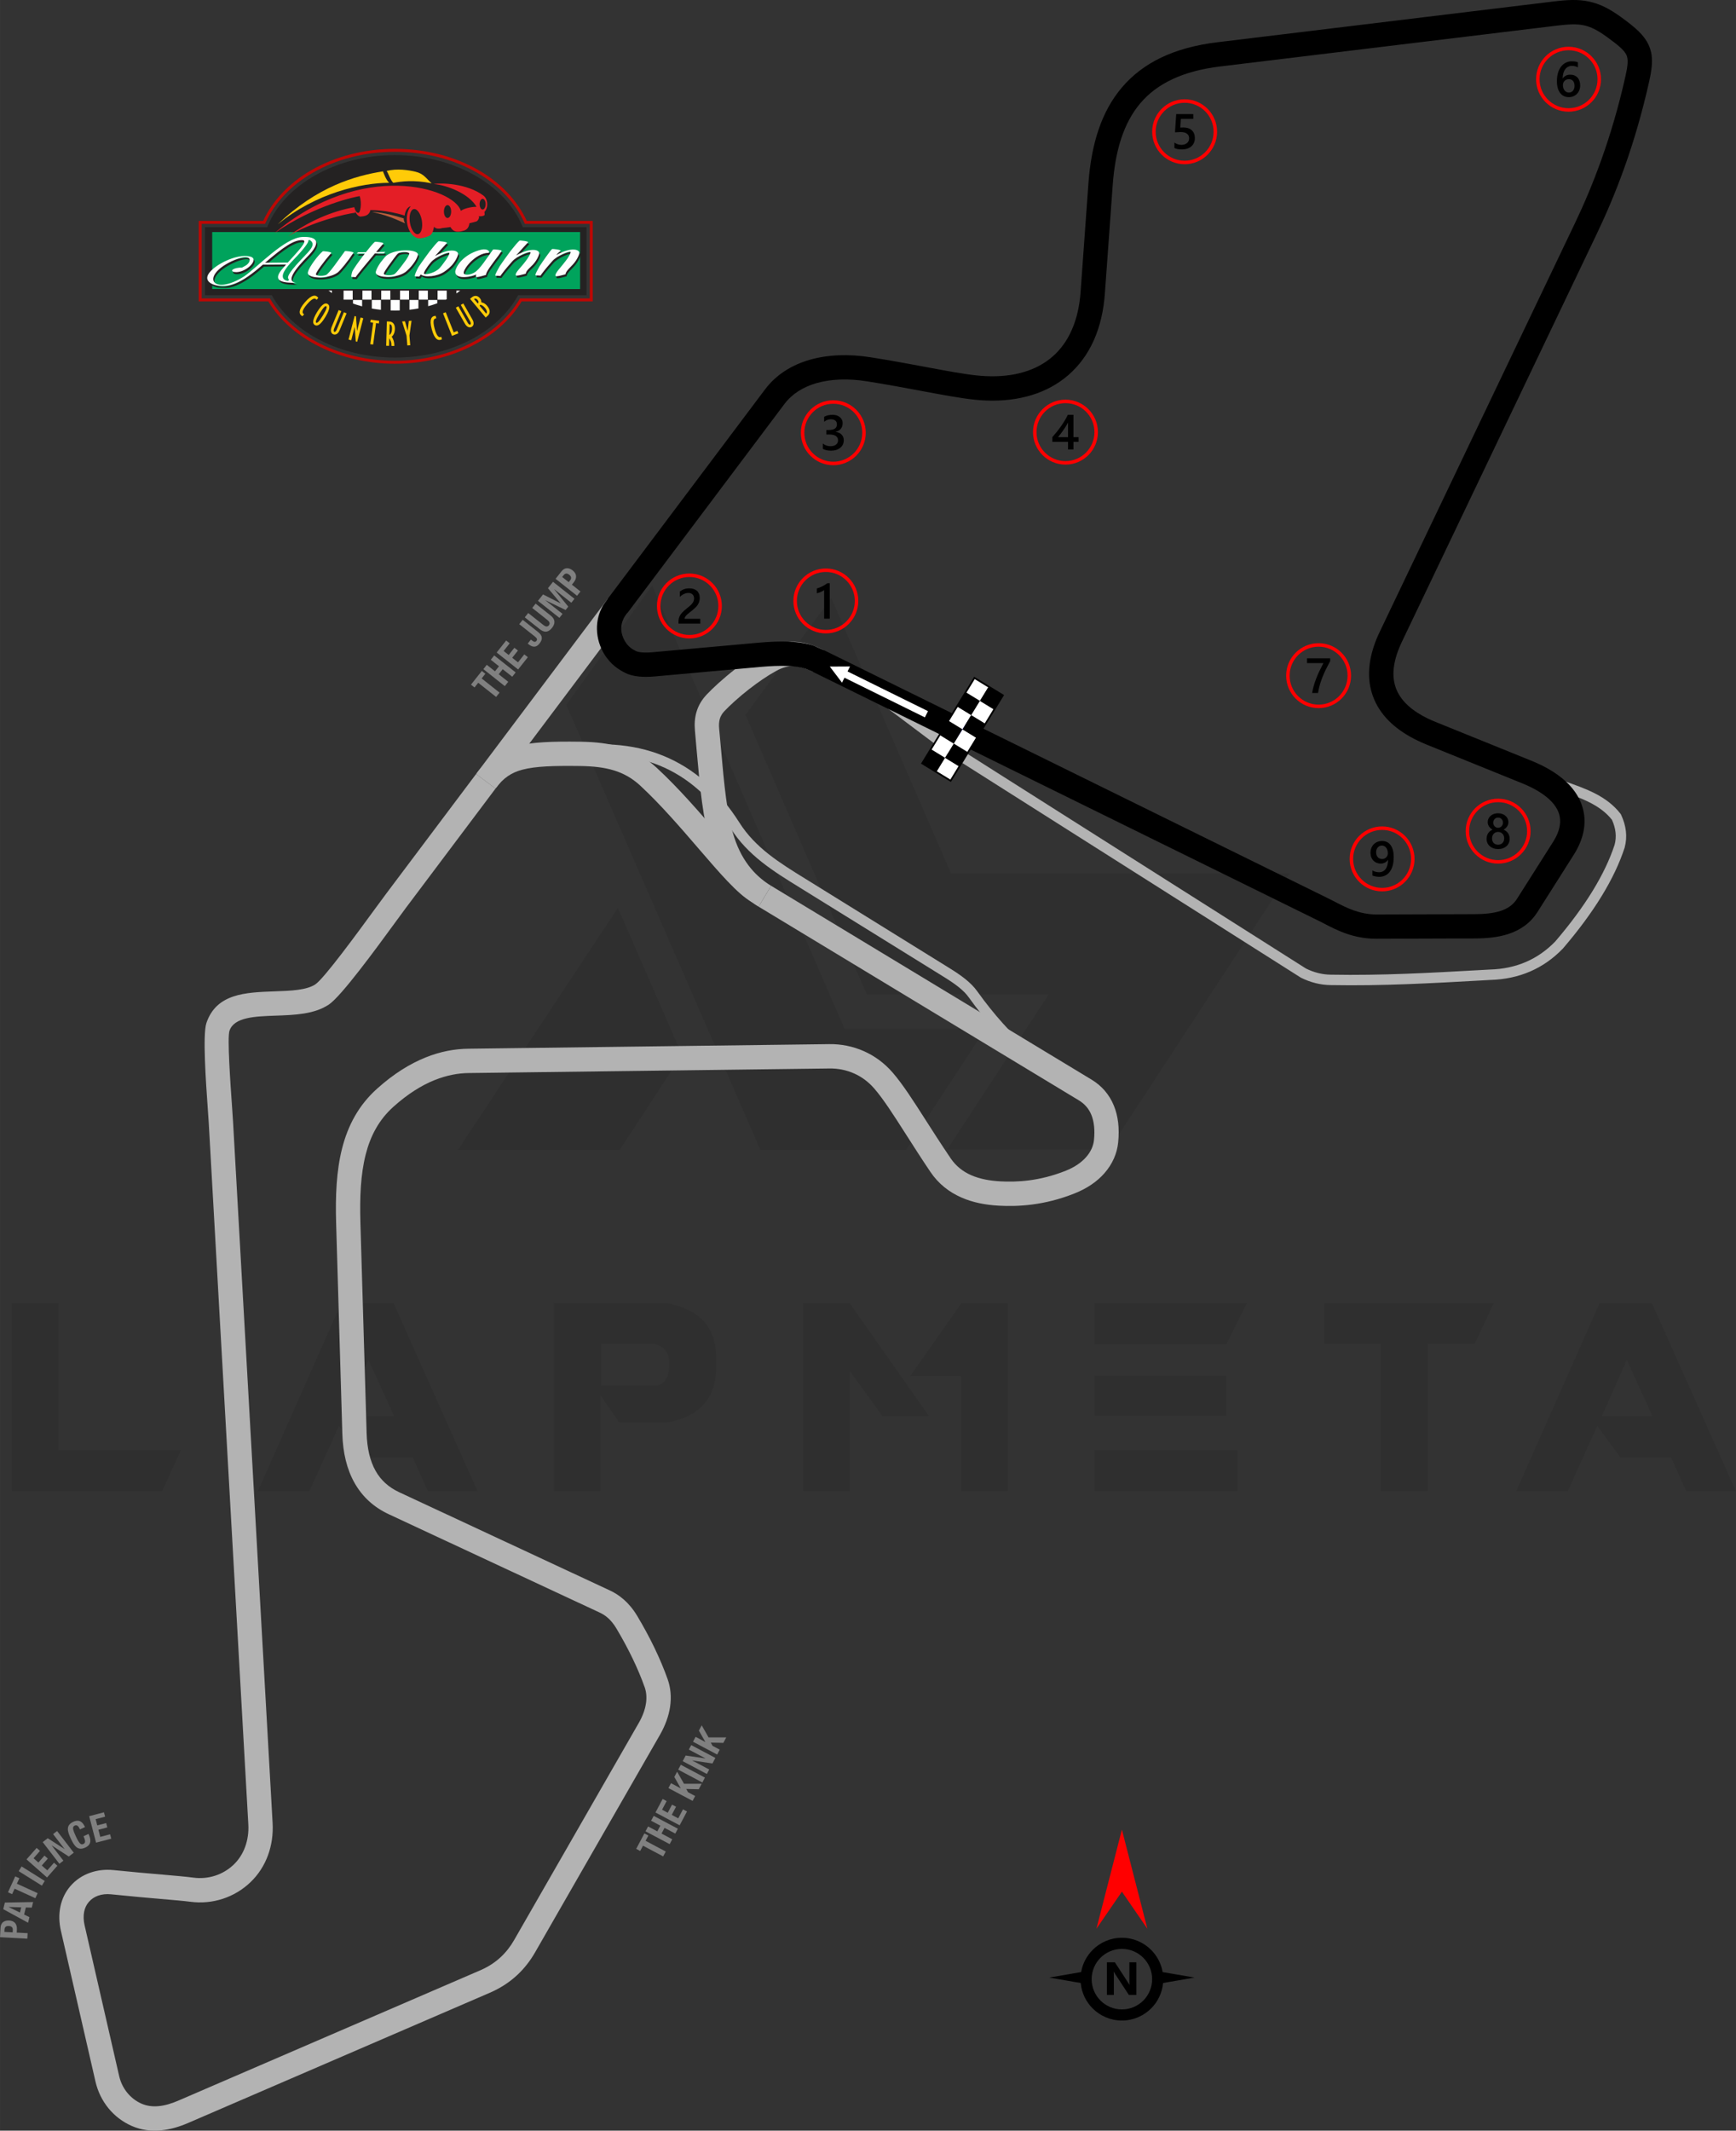 <?xml version="1.0" encoding="UTF-8"?>
<!DOCTYPE svg PUBLIC "-//W3C//DTD SVG 1.1//EN" "http://www.w3.org/Graphics/SVG/1.1/DTD/svg11.dtd">
<!-- Creator: CorelDRAW 2020 (64-Bit) -->
<svg xmlns="http://www.w3.org/2000/svg" xml:space="preserve" width="175.848mm" height="215.698mm" version="1.1" style="shape-rendering:geometricPrecision; text-rendering:geometricPrecision; image-rendering:optimizeQuality; fill-rule:evenodd; clip-rule:evenodd"
viewBox="0 0 2641.71 3240.38"
 xmlns:xlink="http://www.w3.org/1999/xlink"
 xmlns:xodm="http://www.corel.com/coreldraw/odm/2003">
 <rect x="0" y="0" width="2641.71" height="3240.38" fill="#333333" stroke="none"/>
 <defs>
  <style type="text/css">
   <![CDATA[
    .str1 {stroke:red;stroke-width:5.3;stroke-miterlimit:22.926}
    .str2 {stroke:black;stroke-width:2.65;stroke-miterlimit:22.926}
    .str0 {stroke:blue;stroke-width:1.14;stroke-miterlimit:22.926}
    .fil3 {fill:none}
    .fil11 {fill:#FEFEFE}
    .fil16 {fill:#BE5E3C}
    .fil10 {fill:#242222}
    .fil4 {fill:black}
    .fil13 {fill:#00A35C}
    .fil9 {fill:#BD0704}
    .fil15 {fill:#E41E26}
    .fil14 {fill:#FFCB08}
    .fil12 {fill:#FFCB08}
    .fil5 {fill:white}
    .fil2 {fill:black;fill-rule:nonzero}
    .fil6 {fill:gray;fill-rule:nonzero}
    .fil1 {fill:#B3B3B3;fill-rule:nonzero}
    .fil7 {fill:red;fill-rule:nonzero}
    .fil8 {fill:white;fill-rule:nonzero}
    .fil0 {fill:black;fill-opacity:0.071}
   ]]>
  </style>
 </defs>
 <g id="Layer_x0020_1">
  <g id="_2097072583184">
   <g>
    <g id="Layer-1">
     <path class="fil0" d="M17.87 2267.54l0 -285.86 70.99 0 0 223.86 186.47 0 -28.4 62 -229.07 0zm1247.08 -1358.3l182.21 418.85 515.4 0 -274.97 420.27 -246.1 0 0 -0.47 154.29 -235.69 -276.87 0 -184.58 -425 130.62 -177.95zm-227.17 694.77l-94.66 144.82 -246.1 0 0 -0.47 243.26 -367.74 97.49 223.38zm-310.94 664.01l-75.72 0 -23.19 -51.59 -77.14 0 -35.02 -47.8 -44.96 99.39 -78.56 0 126.84 -285.86 79.98 0 127.78 285.86zm-127.31 -114.53l-38.81 -85.19 -37.86 85.19 76.67 0zm314.73 -46.38l86.14 0c12.31,-3.79 18.46,-15.15 17.98,-34.08 0,-15.62 -7.57,-25.56 -23.66,-29.34l-80.46 0 0 63.42zm28.4 56.79l-28.87 -41.65 0 145.3 -70.99 0 0 -285.86 170.85 0c50.17,8.99 75.72,35.97 76.2,81.88l0 17.04c-0.47,46.38 -25.56,74.3 -75.25,82.82l-71.94 -0 0 0.47zm470.91 -10.41l-70.99 0 -49.22 -68.15 -0 182.21 -71.46 0 0 -285.86 70.99 0 120.69 171.8zm49.22 -171.33l70.99 0 0 285.39 -71.46 0 0 -175.11 -77.14 0 77.62 -110.27zm420.27 223.39l0 62 -217.23 0 0 -62 217.23 0zm-17.04 -113.59l0 61.05 -200.2 0 0 -61.05 200.2 0zm31.24 -109.8l-31.24 62.47 -200.2 0 0 -62.47 231.43 0zm203.51 61.53l-85.66 0 0 -61.53 257.94 0 -28.87 61.53 -71.46 0 0 223.86 -71.47 0 0 -223.86 -0.47 0zm540.96 224.33l-75.73 0 -23.19 -51.59 -77.14 0 -35.02 -47.8 -44.96 99.39 -78.56 0 126.84 -285.86 79.98 0 127.78 285.86zm-127.31 -114.53l-38.81 -85.19 -37.86 85.19 76.67 0z"/>
     <polygon class="fil0" points="861.72,1072.04 1157.05,1748.83 1379.01,1748.83 1499.7,1564.72 1285.3,1564.72 992.35,890.3 "/>
    </g>
   </g>
  </g>
  <path class="fil1" d="M846.74 1138.69c62.03,-11.79 116.03,-8.17 162.38,10.63 46.51,18.86 85.07,52.87 116.06,101.77 24.38,38.47 61.46,61.36 100.2,85.26l219.21 135.84c9.23,5.72 17.37,11.16 24.35,16.77 7.27,5.84 13.36,11.9 18.19,18.67 12.88,18.01 25.96,34.23 39.04,48.81 14.23,15.87 28.53,29.88 42.59,42.22l-10.43 11.93c-14.48,-12.7 -29.23,-27.16 -43.96,-43.58 -13.52,-15.08 -26.99,-31.76 -40.16,-50.18 -3.91,-5.47 -9.02,-10.52 -15.21,-15.5 -6.49,-5.21 -14.1,-10.3 -22.74,-15.65l-219.21 -135.84c-40.37,-24.92 -79.02,-48.77 -105.29,-90.23 -29.19,-46.05 -65.27,-77.98 -108.61,-95.56 -43.49,-17.64 -94.54,-20.97 -153.5,-9.76l-2.92 -15.59z"/>
  <path class="fil1" d="M1315.8 1031.25l137.23 103.1 534.35 338.64c5.77,2.84 12.08,5.27 18.8,6.91 6.12,1.5 12.62,2.39 19.4,2.41l0.12 0c76.66,1.42 151.86,-2.8 227,-7.01l14.74 -0.81c19.87,-0.56 38.1,-4.42 54.68,-11.57 16.44,-7.09 31.28,-17.45 44.51,-31.06 22.88,-26.74 41.87,-52.43 56.97,-77.06 14.97,-24.42 26.11,-47.79 33.41,-70.1 1.64,-6.17 2.11,-12.44 1.4,-18.8 -0.7,-6.27 -2.53,-12.67 -5.49,-19.19 -18.24,-22.99 -47,-33.05 -78.52,-44.06 -14.29,-4.99 -29.13,-10.18 -44.05,-16.87l6.46 -14.47c14.3,6.42 28.82,11.49 42.8,16.37 34.15,11.93 65.29,22.81 86.33,49.88l0.47 0.61 0.43 0.91c3.97,8.46 6.42,16.82 7.34,25.07 0.94,8.41 0.31,16.67 -1.88,24.8l-0.12 0.4c-7.68,23.55 -19.36,48.12 -35.05,73.7 -15.58,25.41 -35.12,51.84 -58.62,79.29l-0.34 0.37c-14.76,15.25 -31.36,26.85 -49.79,34.79 -18.3,7.89 -38.4,12.16 -60.3,12.81l-14.53 0.82c-75.27,4.22 -150.61,8.44 -228.11,7.01 -8.12,-0.03 -15.82,-1.08 -23,-2.84 -8.23,-2.01 -15.77,-4.92 -22.52,-8.28l-0.37 -0.18 -535.05 -339.08 -138.22 -103.85 9.5 -12.67z"/>
  <path class="fil1" d="M1143.2 1371.34c-20.79,-11.85 -47.68,-43.08 -79.35,-79.86 -27.39,-31.81 -58.49,-67.94 -89.54,-96.67 -12.28,-11.36 -25.33,-18.62 -39.87,-23.1 -15.28,-4.71 -32.45,-6.5 -52.15,-6.76 -40,-0.53 -67.38,0.37 -87.22,5.56 -17.27,4.52 -29.04,12.84 -40.02,27.44l-29.56 -22.17c16.36,-21.76 34.09,-34.2 60.3,-41.06 23.64,-6.19 53.72,-7.3 96.93,-6.72 23.12,0.31 43.64,2.51 62.58,8.35 19.68,6.07 37.39,15.92 54.07,31.36 33.74,31.22 65.03,67.57 92.59,99.57 29.52,34.28 54.58,63.39 69.5,71.89l-18.26 32.17z"/>
  <path class="fil1" d="M1237.23 1021.89c-10.91,-5.37 -20.34,-8.58 -29.18,-8.92 -8.39,-0.32 -17.13,1.98 -27.28,7.57 -13.52,7.44 -27.32,17.04 -39.85,26.79l-0.04 -0.05c-16.62,12.94 -30.56,25.8 -38.6,34.3 -3.46,3.66 -5.67,7.45 -6.88,11.5 -1.33,4.46 -1.58,9.56 -1.04,15.39 2.37,25.48 2.52,27.19 2.73,29.6 4.85,54.73 8.96,101.08 20.32,135.77 6.39,19.49 15.16,34.69 25,46.6 9.71,11.76 20.51,20.35 31.05,26.73l-19.13 31.73c-13.74,-8.3 -27.81,-19.5 -40.47,-34.84 -12.55,-15.18 -23.68,-34.39 -31.66,-58.78 -12.74,-38.91 -17.01,-87.11 -22.06,-144.03 -1.49,-16.77 -2.1,-24.16 -2.59,-29.46 -0.97,-10.42 -0.36,-20.03 2.35,-29.16 2.83,-9.54 7.84,-18.25 15.57,-26.42 9.2,-9.72 24.72,-24.11 42.69,-38.1l0 -0.07c13.75,-10.7 29.19,-21.39 44.77,-29.97 16.3,-8.97 31.2,-12.64 46.4,-12.06 14.76,0.56 28.88,5.12 44.25,12.69l-16.37 33.19z"/>
  <polygon class="fil1" points="724.47,1177.14 924.97,910.41 954.53,932.58 754.03,1199.31 "/>
  <path class="fil2" d="M1239.95 982.72l13.65 5.98 770.61 379.09 -0.01 0.03c4.05,1.99 6.08,3.05 8.26,4.18 15.63,8.11 36.31,18.84 62.56,18.75l149.06 -0.5c13.91,-0.05 27.75,-1.08 39.6,-4.96 10.07,-3.3 18.78,-8.9 24.74,-18.29l55.15 -86.95c2.76,-4.35 4.99,-8.61 6.66,-12.76 4.66,-11.52 5.15,-22.42 1.3,-32.23 -4.19,-10.68 -13.57,-20.92 -28.31,-30.28 -7.55,-4.79 -16.41,-9.28 -26.6,-13.4l-146.06 -59.13c-3.91,-1.58 -8.22,-3.5 -12.93,-5.75 -31.89,-15.24 -54.59,-35.76 -66.03,-61.74 -11.62,-26.39 -11.35,-57.28 2.99,-92.7 1.31,-3.23 3.02,-7.07 5.15,-11.52l297.12 -621.55c13.1,-27.4 26.97,-59.63 40.3,-97.01 13.33,-37.37 25.92,-79.39 36.34,-126.06 3.61,-16.17 4.58,-25.68 1.49,-32.32 -3.44,-7.42 -12.99,-15.31 -30.1,-27.7 -13.67,-9.89 -24.14,-15.2 -34.75,-17.41 -10.92,-2.28 -23.45,-1.64 -40.64,0.45l-512.72 62.14c-56.93,6.9 -96,25.96 -121.39,55.8 -25.65,30.16 -38.37,72.33 -42.17,124.84l-11.92 164.95c-0.16,2.27 -0.41,4.99 -0.73,8.1 -5.64,54.49 -27.49,94.75 -61.01,120.72 -33.25,25.75 -77.34,36.8 -127.87,33.14 -2.4,-0.17 -5.27,-0.43 -8.62,-0.78 -21.87,-2.27 -48.12,-7.18 -79.53,-13.06 -25.1,-4.7 -53.52,-10.02 -84.44,-14.91 -28.13,-4.45 -54.65,-3.61 -77.12,2.94 -20.02,5.84 -36.77,16.28 -48.3,31.62l-238.98 317.93 -2.1 2.95c-1.11,1.54 -2.43,3.37 -2.6,3.67 -3.45,5.91 -4.74,11.81 -4.65,17.26 0.12,7.04 2.48,13.65 5.54,18.81 2.57,4.34 5.39,7.39 8.16,9.65 3.01,2.45 6.17,4.19 8.97,5.59l0.03 -0.06c1.59,0.79 4.17,1.46 8.09,1.85 4.55,0.45 10.26,0.45 17.33,-0.18l159.99 -14.41c17.7,-1.59 33.35,-2.22 46.98,-1.64 14.81,0.63 27.51,2.63 38.15,6.28l1.38 0.58zm-2.47 39.29l-11.16 -4.88c-7.33,-2.48 -16.45,-3.85 -27.35,-4.32 -12.19,-0.52 -26.31,0.06 -42.34,1.5l-159.99 14.41c-9.58,0.86 -17.56,0.83 -24.14,0.18 -8.95,-0.88 -15.84,-2.9 -20.99,-5.47l0 -0.07c-4.77,-2.39 -10.22,-5.4 -15.81,-9.96 -5.85,-4.76 -11.66,-10.99 -16.71,-19.5 -5.85,-9.86 -10.36,-22.8 -10.61,-37.07 -0.21,-11.8 2.45,-24.33 9.58,-36.53 0.43,-0.74 2.71,-3.89 4.63,-6.56l1.74 -2.39 0.65 -0.94 239.13 -318.13c16.6,-22.09 39.99,-36.91 67.57,-44.95 27.75,-8.09 59.78,-9.24 93.2,-3.96 32.5,5.14 60.63,10.41 85.46,15.05 30.63,5.73 56.22,10.52 76.49,12.62 2.05,0.21 4.54,0.43 7.46,0.64 41.44,3 76.86,-5.48 102.66,-25.47 25.53,-19.78 42.28,-51.48 46.81,-95.21 0.19,-1.83 0.39,-4.14 0.59,-6.94l11.92 -164.95c4.35,-60.13 19.7,-109.34 51.01,-146.14 31.58,-37.12 78.37,-60.61 145.15,-68.7l512.72 -62.14c20.85,-2.53 36.68,-3.18 52.53,0.13 16.16,3.38 30.89,10.57 48.96,23.64 22.22,16.08 35.1,27.38 41.98,42.19 7.24,15.58 6.43,31.35 0.97,55.8 -10.9,48.8 -23.87,92.18 -37.49,130.41 -13.62,38.21 -28.1,71.78 -41.89,100.63l-297.12 621.55c-1.28,2.67 -2.65,5.84 -4.13,9.49 -10.33,25.51 -10.97,46.73 -3.43,63.87 7.72,17.54 24.28,31.97 48.06,43.34 2.93,1.4 6.57,2.98 10.9,4.73l146.06 59.13c12.32,4.99 23.16,10.49 32.54,16.44 21.61,13.71 35.86,30.01 42.95,48.1 7.43,18.96 6.87,39.1 -1.44,59.62 -2.53,6.25 -5.77,12.49 -9.71,18.7l-55.15 86.95c-11.14,17.56 -26.78,27.82 -44.59,33.65 -16.03,5.25 -33.65,6.64 -51.05,6.7l-149.06 0.5c-35.33,0.11 -60.49,-12.94 -79.52,-22.81 -3.4,-1.76 -6.66,-3.46 -7.6,-3.92l-0.07 0 -770.36 -378.96z"/>
  <path class="fil1" d="M1173.48 1347.17l487.41 294.63c15.53,9.39 27.16,22.6 34.17,39.81 6.33,15.52 8.68,34.12 6.47,55.87 -1.68,16.59 -8.59,32.79 -20.94,46.82 -10.8,12.27 -25.86,22.92 -45.31,30.65 -23.46,9.32 -45.11,14.37 -64.47,16.89 -19.43,2.53 -36.41,2.55 -50.6,1.8 -20.03,-1.06 -39.53,-4.7 -57.16,-12.43 -18.54,-8.13 -34.78,-20.57 -47.18,-38.91 -12.97,-19.18 -26,-39.54 -37.74,-57.91 -18.67,-29.19 -33.86,-52.94 -47.83,-69.04 -9.06,-10.43 -19.46,-17.82 -30.3,-22.68 -12.34,-5.54 -25.28,-7.86 -37.47,-7.71l-549.51 6.96c-15.47,0.19 -32.91,3.14 -51.92,10.83l-0.07 0c-19.37,7.84 -40.35,20.67 -62.53,40.61 -21.85,19.63 -34.77,43.99 -42.02,72.47 -7.66,30.13 -9.17,64.9 -8.03,103.55l9.44 319.97c0.69,23.45 5.24,42.67 13.72,57.69 8,14.17 19.89,24.93 35.75,32.32l320.96 149.55c6.24,2.91 13.34,7.11 20.72,13.54 7.04,6.14 14.15,14.24 20.62,25.07 10.11,16.93 18.89,33.23 26.39,48.83 7.97,16.56 14.59,32.4 19.92,47.41 4.6,12.93 5.94,27.17 3.69,42.17 -2.05,13.69 -7.16,28.1 -15.57,42.75l-189.79 330.4c-7.26,12.64 -16.27,24.47 -27.55,34.89 -11.36,10.49 -24.95,19.56 -41.26,26.6l-459.57 198.24c-12.97,5.59 -26.72,9.73 -40.86,11.08 -14.86,1.43 -29.84,-0.29 -44.38,-6.62 -14.15,-6.16 -26.24,-15.49 -35.64,-26.99 -9.49,-11.61 -16.29,-25.48 -19.75,-40.56l-52.66 -229.54c-2.75,-11.97 -3.19,-24.41 -0.77,-36.29 2.33,-11.44 7.3,-22.26 15.36,-31.59 8.09,-9.37 18.21,-15.99 29.38,-20.02 11.4,-4.12 23.79,-5.45 36.07,-4.2 27.22,2.79 53.41,5.05 74.57,6.87 19.89,1.71 35.06,3.02 47.18,4.63 11.24,1.49 22.54,0.4 33.08,-3.03 10.44,-3.4 20.1,-9.1 28.18,-16.88 7.84,-7.54 13.58,-16.67 17.27,-26.68 3.98,-10.78 5.6,-22.54 4.93,-34.43l-60.25 -1067.3c-0.18,-3.27 -0.74,-11.17 -1.42,-20.75 -2.88,-40.68 -8.02,-113.37 -2.07,-130.81 15.31,-44.89 59.51,-46.45 103.97,-48.02 24.12,-0.85 48.34,-1.71 61.73,-10.64 13.37,-8.91 63.24,-77.12 91.72,-116.06 6.02,-8.23 10.99,-15.03 16.11,-21.84l136.83 -182.03 29.56 22.17 -136.83 182.03c-2.28,3.03 -8.41,11.42 -15.82,21.55 -29.86,40.83 -82.14,112.34 -100.99,124.9 -22.19,14.79 -51.66,15.83 -81.01,16.87 -31.66,1.12 -63.13,2.23 -70.2,22.95 -3.54,10.38 1.27,78.31 3.96,116.32 0.59,8.34 1.07,15.17 1.42,21.33l60.25 1067.3c0.95,16.91 -1.39,33.72 -7.11,49.21 -5.58,15.11 -14.35,29 -26.4,40.59 -12.21,11.74 -26.74,20.33 -42.39,25.43 -15.66,5.1 -32.51,6.71 -49.31,4.48 -9.06,-1.2 -24.8,-2.56 -45.44,-4.34 -19.25,-1.66 -43.05,-3.71 -75.29,-7.02 -6.95,-0.71 -13.78,-0.03 -19.84,2.16 -5.28,1.91 -10.06,5.03 -13.87,9.44 -3.69,4.27 -5.99,9.35 -7.1,14.78 -1.32,6.46 -1,13.56 0.62,20.64l52.66 229.54c2.16,9.4 6.41,18.07 12.36,25.34 5.81,7.11 13.18,12.83 21.72,16.55 8.32,3.62 17.17,4.58 26.12,3.72 9.69,-0.93 19.78,-4.05 29.7,-8.33l459.57 -198.24c12.31,-5.31 22.45,-12.05 30.83,-19.79 8.46,-7.81 15.2,-16.64 20.6,-26.05l189.79 -330.4c5.95,-10.36 9.53,-20.37 10.94,-29.71 1.34,-8.96 0.63,-17.23 -1.95,-24.49 -4.93,-13.88 -11.02,-28.46 -18.33,-43.64 -7.14,-14.84 -15.39,-30.19 -24.8,-45.94 -4.28,-7.17 -8.82,-12.39 -13.23,-16.23 -4.07,-3.55 -8.25,-5.99 -12.02,-7.75l-320.96 -149.55c-22.9,-10.67 -40.29,-26.59 -52.27,-47.83 -11.5,-20.38 -17.63,-45.29 -18.5,-74.79l-9.44 -319.97c-1.24,-41.95 0.48,-79.99 9.05,-113.7 8.99,-35.35 25.33,-65.84 53.18,-90.87 25.58,-22.99 50.29,-38 73.48,-47.39l-0.01 -0.03c23.57,-9.53 45.6,-13.19 65.39,-13.44l549.51 -6.96c17.24,-0.22 35.53,3.07 52.98,10.9 15.53,6.96 30.37,17.48 43.2,32.25 15.54,17.9 31.46,42.79 51.02,73.38 10.49,16.41 22.12,34.59 37.3,57.04 8.18,12.1 18.94,20.32 31.24,25.72 13.21,5.79 28.38,8.55 44.27,9.39 12.48,0.66 27.31,0.66 43.94,-1.51 16.7,-2.18 35.38,-6.53 55.63,-14.58 13.59,-5.4 23.91,-12.61 31.11,-20.79 7.11,-8.08 11.05,-17.04 11.95,-25.95 1.57,-15.51 0.11,-28.24 -4.01,-38.34 -3.86,-9.46 -10.31,-16.76 -18.96,-21.99l-487.41 -294.63 19.13 -31.73z"/>
  <line class="fil3 str0" x1="1457.35" y1="1123.15" x2="1476.23" y2= "1086.88" />
  <g id="_2097072608048">
   <path class="fil3 str1" d="M2006.54 980.82c25.81,0 46.73,20.92 46.73,46.73 0,25.81 -20.92,46.73 -46.73,46.73 -25.81,0 -46.73,-20.92 -46.73,-46.73 0,-25.81 20.92,-46.73 46.73,-46.73z"/>
   <path class="fil4" d="M2024.16 1005.45c-2.21,4.04 -4.29,8.04 -6.25,12 -1.97,3.97 -3.74,7.93 -5.33,11.94 -1.6,3.99 -2.97,8.02 -4.16,12.07 -1.18,4.07 -2.08,8.21 -2.72,12.45l-8.94 0c0.59,-3.78 1.43,-7.54 2.52,-11.31 1.09,-3.76 2.37,-7.52 3.84,-11.28 1.47,-3.77 3.11,-7.54 4.95,-11.35 1.82,-3.8 3.76,-7.65 5.82,-11.51l-24.96 0 0 -7.28 35.23 0 0 4.27z"/>
  </g>
  <g id="_2097072608816">
   <path class="fil3 str1" d="M2386.89 73.76c25.81,0 46.73,20.92 46.73,46.73 0,25.81 -20.92,46.73 -46.73,46.73 -25.81,0 -46.73,-20.92 -46.73,-46.73 0,-25.81 20.92,-46.73 46.73,-46.73z"/>
   <path class="fil4" d="M2404.6 129.88c0,2.65 -0.44,5.07 -1.31,7.25 -0.87,2.17 -2.07,4.05 -3.61,5.64 -1.54,1.58 -3.38,2.81 -5.5,3.68 -2.12,0.88 -4.42,1.31 -6.9,1.31 -2.65,0 -5.08,-0.51 -7.29,-1.54 -2.22,-1.03 -4.13,-2.56 -5.74,-4.59 -1.61,-2.03 -2.85,-4.57 -3.74,-7.59 -0.88,-3.02 -1.32,-6.54 -1.32,-10.53 0,-4.88 0.58,-9.21 1.74,-12.99 1.17,-3.76 2.76,-6.93 4.8,-9.47 2.03,-2.56 4.43,-4.49 7.18,-5.81 2.74,-1.33 5.71,-2 8.9,-2 1.98,0 3.79,0.14 5.42,0.41 1.63,0.26 2.94,0.64 3.92,1.11l0 7.68c-1.26,-0.64 -2.59,-1.18 -4.02,-1.62 -1.42,-0.44 -3.05,-0.67 -4.88,-0.67 -2.06,0 -3.97,0.41 -5.7,1.25 -1.74,0.83 -3.25,2.04 -4.51,3.65 -1.26,1.61 -2.26,3.6 -2.99,5.96 -0.72,2.36 -1.09,5.09 -1.12,8.18l0.23 0c1.13,-1.74 2.65,-3.11 4.57,-4.12 1.93,-1.01 4.19,-1.51 6.79,-1.51 2.31,0 4.38,0.36 6.24,1.12 1.85,0.75 3.43,1.82 4.73,3.24 1.32,1.41 2.34,3.13 3.04,5.15 0.72,2.02 1.07,4.29 1.07,6.82zm-8.6 0.7c0,-1.52 -0.19,-2.9 -0.54,-4.15 -0.35,-1.26 -0.89,-2.32 -1.62,-3.21 -0.72,-0.9 -1.63,-1.59 -2.72,-2.08 -1.08,-0.49 -2.37,-0.73 -3.84,-0.73 -1.47,0 -2.76,0.27 -3.88,0.79 -1.12,0.53 -2.05,1.22 -2.81,2.07 -0.77,0.85 -1.33,1.84 -1.71,2.94 -0.38,1.1 -0.58,2.23 -0.58,3.39 0,1.25 0.19,2.53 0.54,3.84 0.35,1.32 0.9,2.51 1.63,3.59 0.74,1.08 1.68,1.96 2.81,2.66 1.14,0.7 2.5,1.05 4.07,1.05 1.39,0 2.63,-0.26 3.72,-0.78 1.08,-0.52 1.98,-1.23 2.7,-2.13 0.73,-0.91 1.28,-1.98 1.66,-3.21 0.38,-1.24 0.58,-2.59 0.58,-4.03z"/>
  </g>
  <g id="_2097072609440">
   <path class="fil3 str1" d="M1802.68 153.64c25.81,0 46.73,20.92 46.73,46.73 0,25.81 -20.92,46.73 -46.73,46.73 -25.81,0 -46.73,-20.92 -46.73,-46.73 0,-25.81 20.92,-46.73 46.73,-46.73z"/>
   <path class="fil4" d="M1787.11 225.04l0 -8.2c3.46,2.33 6.97,3.49 10.52,3.49 3.58,0 6.46,-0.9 8.63,-2.74 2.18,-1.82 3.27,-4.25 3.27,-7.3 0,-2.99 -1.1,-5.31 -3.33,-6.98 -2.22,-1.67 -5.39,-2.5 -9.54,-2.5 -1.42,0 -4.31,0.14 -8.65,0.44l1.88 -27.72 25.95 0 0 7.28 -18.86 0 -0.88 13.2c1.69,-0.1 3.22,-0.15 4.59,-0.15 5.59,0 9.92,1.43 12.97,4.31 3.05,2.86 4.58,6.79 4.58,11.76 0,5.22 -1.76,9.41 -5.25,12.56 -3.49,3.15 -8.3,4.72 -14.4,4.72 -5.15,0 -8.99,-0.72 -11.51,-2.17z"/>
  </g>
  <g id="_2097072619232">
   <path class="fil3 str1" d="M1268.05 611.39c25.81,0 46.73,20.92 46.73,46.73 0,25.81 -20.92,46.73 -46.73,46.73 -25.81,0 -46.73,-20.92 -46.73,-46.73 0,-25.81 20.92,-46.73 46.73,-46.73z"/>
   <path class="fil4" d="M1252.11 682.54l0 -8.02c3.44,2.72 7.3,4.08 11.62,4.08 3.5,0 6.31,-0.79 8.41,-2.38 2.1,-1.59 3.14,-3.75 3.14,-6.48 0,-5.97 -4.57,-8.97 -13.72,-8.97l-4.08 0 0 -6.84 3.9 0c8.11,0 12.16,-2.81 12.16,-8.45 0,-5.2 -3.16,-7.8 -9.48,-7.8 -3.54,0 -6.85,1.26 -9.96,3.78l0 -7.57c3.58,-2.01 7.81,-3.03 12.68,-3.03 4.68,0 8.43,1.18 11.26,3.54 2.81,2.35 4.23,5.36 4.23,9.04 0,6.94 -3.54,11.41 -10.59,13.39l0 0.15c3.8,0.36 6.8,1.69 9.01,3.98 2.21,2.3 3.3,5.16 3.3,8.59 0,4.73 -1.77,8.56 -5.32,11.46 -3.56,2.91 -8.24,4.36 -14.06,4.36 -5.22,0 -9.39,-0.94 -12.5,-2.82z"/>
  </g>
  <g id="_2097072551552">
   <path class="fil3 str1" d="M1621.36 610.47c25.81,0 46.73,20.92 46.73,46.73 0,25.81 -20.92,46.73 -46.73,46.73 -25.81,0 -46.73,-20.92 -46.73,-46.73 0,-25.81 20.92,-46.73 46.73,-46.73z"/>
   <path class="fil4" d="M1633.52 630.84l0 34.05 7.83 0 0 7.09 -7.83 0 0 11.58 -8.27 0 0 -11.58 -23.87 0 0 -7.17c2.16,-2.44 4.37,-5.06 6.64,-7.9 2.27,-2.82 4.45,-5.72 6.55,-8.67 2.1,-2.95 4.03,-5.91 5.82,-8.87 1.8,-2.97 3.3,-5.81 4.52,-8.53l8.61 0zm-8.27 34.05l0 -22.14c-2.67,4.81 -5.32,9 -7.93,12.58 -2.61,3.58 -5.04,6.77 -7.33,9.56l15.26 0z"/>
  </g>
  <g id="_2097072555632">
   <path class="fil3 str1" d="M2279.74 1217.31c25.81,0 46.73,20.92 46.73,46.73 0,25.81 -20.92,46.73 -46.73,46.73 -25.81,0 -46.73,-20.92 -46.73,-46.73 0,-25.81 20.92,-46.73 46.73,-46.73z"/>
   <path class="fil4" d="M2262.16 1275.72c0,-1.52 0.19,-2.99 0.56,-4.4 0.38,-1.43 0.95,-2.74 1.71,-3.94 0.76,-1.21 1.72,-2.28 2.87,-3.24 1.16,-0.95 2.5,-1.72 4.04,-2.31 -2.28,-1.28 -4.09,-2.91 -5.45,-4.9 -1.34,-2.01 -2.02,-4.22 -2.02,-6.64 0,-1.94 0.4,-3.73 1.21,-5.37 0.79,-1.64 1.9,-3.06 3.3,-4.27 1.42,-1.21 3.08,-2.13 4.98,-2.81 1.92,-0.68 4.01,-1.02 6.25,-1.02 2.28,0 4.38,0.35 6.31,1.03 1.92,0.69 3.59,1.63 4.99,2.84 1.41,1.2 2.51,2.62 3.29,4.27 0.79,1.64 1.18,3.41 1.18,5.33 0,2.42 -0.68,4.63 -2.02,6.64 -1.35,2 -3.14,3.63 -5.37,4.9 1.52,0.59 2.86,1.36 4.03,2.3 1.16,0.94 2.13,2.01 2.92,3.21 0.78,1.21 1.37,2.51 1.77,3.94 0.39,1.42 0.58,2.9 0.58,4.44 0,2.31 -0.43,4.42 -1.28,6.33 -0.87,1.91 -2.06,3.55 -3.6,4.9 -1.54,1.37 -3.4,2.42 -5.56,3.19 -2.14,0.76 -4.53,1.13 -7.13,1.13 -2.57,0 -4.93,-0.38 -7.08,-1.13 -2.15,-0.76 -3.99,-1.82 -5.55,-3.19 -1.56,-1.36 -2.77,-3 -3.64,-4.9 -0.88,-1.91 -1.31,-4.02 -1.31,-6.33zm8.31 -0.73c0,1.49 0.21,2.84 0.65,4.04 0.45,1.2 1.07,2.22 1.88,3.05 0.8,0.83 1.78,1.47 2.92,1.91 1.14,0.44 2.41,0.67 3.8,0.67 1.34,0 2.59,-0.23 3.72,-0.68 1.13,-0.45 2.1,-1.1 2.92,-1.94 0.82,-0.85 1.47,-1.87 1.93,-3.06 0.47,-1.18 0.69,-2.51 0.69,-3.98 0,-1.36 -0.21,-2.62 -0.65,-3.82 -0.45,-1.18 -1.07,-2.22 -1.88,-3.1 -0.8,-0.89 -1.78,-1.58 -2.93,-2.1 -1.14,-0.52 -2.41,-0.78 -3.8,-0.78 -1.32,0 -2.56,0.24 -3.69,0.72 -1.14,0.48 -2.12,1.15 -2.95,2.02 -0.82,0.88 -1.46,1.91 -1.93,3.11 -0.46,1.2 -0.69,2.51 -0.69,3.94zm1.8 -23.84c0,1.11 0.2,2.12 0.59,3.08 0.39,0.94 0.91,1.76 1.58,2.46 0.67,0.7 1.44,1.24 2.34,1.63 0.89,0.4 1.86,0.59 2.89,0.59 1.03,0 2,-0.2 2.89,-0.6 0.89,-0.4 1.68,-0.95 2.36,-1.66 0.67,-0.7 1.21,-1.52 1.6,-2.46 0.39,-0.94 0.59,-1.96 0.59,-3.04 0,-1.1 -0.19,-2.13 -0.56,-3.09 -0.39,-0.95 -0.9,-1.78 -1.57,-2.46 -0.67,-0.69 -1.44,-1.23 -2.35,-1.62 -0.92,-0.39 -1.9,-0.59 -2.95,-0.59 -1.1,0 -2.11,0.2 -3.01,0.6 -0.9,0.4 -1.68,0.97 -2.33,1.68 -0.65,0.7 -1.15,1.53 -1.51,2.47 -0.37,0.94 -0.54,1.94 -0.54,3z"/>
  </g>
  <g id="_2097072557264">
   <path class="fil3 str1" d="M2103.17 1259.5c25.81,0 46.73,20.92 46.73,46.73 0,25.81 -20.92,46.73 -46.73,46.73 -25.81,0 -46.73,-20.92 -46.73,-46.73 0,-25.81 20.92,-46.73 46.73,-46.73z"/>
   <path class="fil4" d="M2120.83 1303.35c0,5.27 -0.56,9.8 -1.71,13.61 -1.14,3.8 -2.71,6.93 -4.71,9.38 -2,2.45 -4.34,4.25 -7.01,5.42 -2.69,1.16 -5.57,1.74 -8.66,1.74 -1,0 -2.02,-0.06 -3.04,-0.18 -1.02,-0.13 -1.98,-0.29 -2.9,-0.48 -0.93,-0.2 -1.76,-0.41 -2.51,-0.65 -0.74,-0.22 -1.37,-0.45 -1.86,-0.68l0 -7.68c0.51,0.31 1.16,0.64 1.92,0.97 0.75,0.34 1.58,0.63 2.47,0.89 0.9,0.25 1.83,0.47 2.8,0.61 0.97,0.16 1.91,0.25 2.81,0.25 2.08,0 3.98,-0.41 5.68,-1.22 1.71,-0.82 3.15,-2.01 4.36,-3.6 1.2,-1.6 2.12,-3.58 2.77,-5.94 0.65,-2.37 0.98,-5.11 0.98,-8.22l-0.15 0c-0.44,0.78 -1.02,1.52 -1.74,2.22 -0.73,0.7 -1.56,1.32 -2.48,1.84 -0.93,0.53 -1.97,0.94 -3.1,1.27 -1.14,0.31 -2.36,0.48 -3.66,0.48 -2.21,0 -4.25,-0.39 -6.16,-1.17 -1.9,-0.77 -3.54,-1.86 -4.94,-3.29 -1.4,-1.42 -2.48,-3.15 -3.29,-5.18 -0.79,-2.03 -1.19,-4.3 -1.19,-6.8 0,-2.75 0.45,-5.22 1.35,-7.44 0.92,-2.22 2.16,-4.11 3.75,-5.66 1.59,-1.56 3.47,-2.76 5.62,-3.6 2.16,-0.85 4.51,-1.28 7.03,-1.28 2.37,0 4.63,0.45 6.75,1.34 2.12,0.9 3.98,2.32 5.59,4.27 1.61,1.96 2.87,4.47 3.83,7.56 0.94,3.09 1.41,6.83 1.41,11.22zm-8.9 -5.62c0,-1.77 -0.22,-3.38 -0.68,-4.82 -0.45,-1.44 -1.08,-2.69 -1.9,-3.72 -0.8,-1.03 -1.77,-1.83 -2.89,-2.39 -1.1,-0.56 -2.33,-0.85 -3.65,-0.85 -1.18,0 -2.3,0.24 -3.36,0.72 -1.07,0.48 -2,1.17 -2.8,2.05 -0.79,0.88 -1.43,1.94 -1.89,3.2 -0.47,1.24 -0.69,2.64 -0.69,4.15 0,1.67 0.22,3.14 0.68,4.41 0.45,1.28 1.08,2.35 1.89,3.23 0.8,0.87 1.78,1.53 2.93,1.98 1.13,0.45 2.4,0.68 3.76,0.68 1.23,0 2.36,-0.22 3.4,-0.68 1.04,-0.45 1.94,-1.07 2.72,-1.85 0.76,-0.77 1.37,-1.68 1.82,-2.73 0.44,-1.05 0.65,-2.18 0.65,-3.38z"/>
  </g>
  <g id="_2097072557120">
   <path class="fil3 str1" d="M1256.71 867.2c25.81,0 46.73,20.92 46.73,46.73 0,25.81 -20.92,46.73 -46.73,46.73 -25.81,0 -46.73,-20.92 -46.73,-46.73 0,-25.81 20.92,-46.73 46.73,-46.73z"/>
   <path class="fil4" d="M1262.63 886.98l0 53.91 -8.53 0 0 -43.46c-1.54,1.1 -3.2,2.05 -4.98,2.81 -1.77,0.78 -3.8,1.45 -6.09,2.04l0 -7.28c1.43,-0.46 2.8,-0.95 4.11,-1.47 1.33,-0.51 2.64,-1.09 3.92,-1.73 1.29,-0.64 2.59,-1.36 3.9,-2.13 1.31,-0.79 2.66,-1.68 4.07,-2.69l3.6 0z"/>
  </g>
  <g id="_2097072562400">
   <path class="fil3 str1" d="M1049.07 874.86c25.81,0 46.73,20.92 46.73,46.73 0,25.81 -20.92,46.73 -46.73,46.73 -25.81,0 -46.73,-20.92 -46.73,-46.73 0,-25.81 20.92,-46.73 46.73,-46.73z"/>
   <path class="fil4" d="M1065.61 948.4l-33.1 0 0 -4.08c0,-1.67 0.24,-3.24 0.7,-4.69 0.47,-1.46 1.09,-2.83 1.87,-4.12 0.79,-1.28 1.71,-2.5 2.76,-3.64 1.05,-1.14 2.18,-2.24 3.38,-3.31 1.21,-1.07 2.44,-2.1 3.68,-3.09 1.25,-0.99 2.48,-1.98 3.68,-2.99 1.13,-0.97 2.16,-1.9 3.09,-2.83 0.94,-0.91 1.73,-1.87 2.39,-2.85 0.67,-0.98 1.18,-2.01 1.54,-3.1 0.37,-1.09 0.55,-2.27 0.55,-3.55 0,-1.39 -0.21,-2.61 -0.64,-3.65 -0.44,-1.04 -1.03,-1.92 -1.81,-2.61 -0.76,-0.7 -1.68,-1.23 -2.74,-1.58 -1.05,-0.37 -2.21,-0.54 -3.46,-0.54 -2.14,0 -4.34,0.5 -6.58,1.51 -2.23,1.01 -4.38,2.51 -6.44,4.53l0 -8.21c1.08,-0.8 2.17,-1.5 3.28,-2.11 1.1,-0.6 2.25,-1.11 3.43,-1.51 1.17,-0.41 2.41,-0.7 3.7,-0.9 1.31,-0.2 2.68,-0.3 4.15,-0.3 2.38,0 4.55,0.31 6.48,0.94 1.93,0.63 3.59,1.54 4.97,2.76 1.37,1.22 2.42,2.73 3.18,4.55 0.75,1.81 1.12,3.89 1.12,6.25 0,2.13 -0.27,4.05 -0.79,5.75 -0.53,1.71 -1.27,3.29 -2.23,4.77 -0.97,1.47 -2.15,2.86 -3.52,4.19 -1.37,1.32 -2.91,2.69 -4.59,4.08 -1.43,1.15 -2.84,2.27 -4.26,3.36 -1.41,1.09 -2.67,2.16 -3.8,3.2 -1.13,1.04 -2.05,2.08 -2.74,3.12 -0.7,1.04 -1.05,2.09 -1.05,3.14l0 0.19 23.8 0 0 7.32z"/>
  </g>
  <g id="_2097072577760">
   <g>
    <rect class="fil4" transform="matrix(0.762 -1.245 1.245 0.762 1403.3 1160.88)" width="17.39" height="17.39"/>
    <rect class="fil5" transform="matrix(0.762 -1.245 1.245 0.762 1416.55 1139.24)" width="17.39" height="17.39"/>
    <rect class="fil4" transform="matrix(0.762 -1.245 1.245 0.762 1429.81 1117.59)" width="17.39" height="17.39"/>
    <rect class="fil5" transform="matrix(0.762 -1.245 1.245 0.762 1443.06 1095.94)" width="17.39" height="17.39"/>
    <rect class="fil4" transform="matrix(0.762 -1.245 1.245 0.762 1456.32 1074.29)" width="17.39" height="17.39"/>
    <rect class="fil5" transform="matrix(0.762 -1.245 1.245 0.762 1469.57 1052.64)" width="17.39" height="17.39"/>
    <rect class="fil5" transform="matrix(0.762 -1.245 1.245 0.762 1424.95 1174.14)" width="17.39" height="17.39"/>
    <rect class="fil4" transform="matrix(0.762 -1.245 1.245 0.762 1438.2 1152.49)" width="17.39" height="17.39"/>
    <rect class="fil5" transform="matrix(0.762 -1.245 1.245 0.762 1451.46 1130.84)" width="17.39" height="17.39"/>
    <rect class="fil4" transform="matrix(0.762 -1.245 1.245 0.762 1464.71 1109.19)" width="17.39" height="17.39"/>
    <rect class="fil5" transform="matrix(0.762 -1.245 1.245 0.762 1477.97 1087.55)" width="17.39" height="17.39"/>
    <rect class="fil4" transform="matrix(0.762 -1.245 1.245 0.762 1491.22 1065.9)" width="17.39" height="17.39"/>
   </g>
   <polygon class="fil3 str2" points="1482.83,1030.99 1504.48,1044.25 1526.12,1057.5 1512.87,1079.15 1499.62,1100.8 1486.36,1122.45 1473.11,1144.1 1459.85,1165.74 1446.6,1187.39 1424.95,1174.14 1403.3,1160.88 1416.55,1139.24 1429.81,1117.59 1443.07,1095.94 1456.32,1074.29 1469.57,1052.64 "/>
  </g>
  <polygon class="fil6" points="716.69,1041.24 722.09,1045.51 727.73,1038.38 754.97,1059.93 760.17,1053.35 732.93,1031.8 738.58,1024.67 733.19,1020.4 "/>
  <polygon id="1" class="fil6" points="768.18,1043.48 773.39,1036.9 758.9,1025.43 764.98,1017.75 779.46,1029.21 784.67,1022.63 752.03,996.81 746.83,1003.39 759.3,1013.27 753.23,1020.95 740.75,1011.07 735.54,1017.65 "/>
  <polygon id="2" class="fil6" points="755.79,992.34 788.43,1018.17 803.22,999.47 797.82,995.21 788.24,1007.31 779.46,1000.37 788.14,989.41 782.75,985.14 774.07,996.11 766.39,990.02 775.61,978.38 770.22,974.11 "/>
  <path id="3" class="fil6" d="M790.18 949.24l23.3 18.44c3.48,2.75 4.69,4.6 2.81,6.98 -1.88,2.38 -3.96,1.63 -7.44,-1.12l-1.01 -0.8 -4.77 6.03 1.42 1.12c5.13,4.05 10.9,5.87 16.39,-1.08 5.27,-6.67 4.94,-12.07 -2.01,-17.56l-23.49 -18.59 -5.21 6.59z"/>
  <path id="4" class="fil6" d="M798.58 938.85l22.77 18.01c8.73,6.9 14.53,3.24 18.75,-2.1 4.23,-5.35 6.06,-12.15 -2.26,-18.74l-22.77 -18.01 -5.21 6.58 22.77 18.01c3.24,2.57 5.06,5.27 2.63,8.33 -2.42,3.06 -5.46,1.92 -8.7,-0.65l-22.77 -18.01 -5.21 6.58z"/>
  <polygon id="5" class="fil6" points="851.24,939.63 856.01,933.6 829.95,912.98 830.03,912.89 860.68,927.7 864.73,922.58 843.27,896.16 843.34,896.07 869.39,916.69 874.17,910.65 841.53,884.83 833.82,894.56 853.13,917.5 853.07,917.59 826.34,904.03 818.6,913.81 "/>
  <path id="6" class="fil6" d="M878.08 906.08l5.21 -6.58 -13.03 -10.31 2.79 -3.53c4.92,-6.21 5.15,-12.8 -1.61,-18.15 -4.89,-3.87 -11.59,-5.45 -16.87,1.22l-9.11 11.52 32.64 25.82zm-22.59 -28.58l2.17 -2.74c2.6,-3.29 5.45,-3.12 8.64,-0.59 3.34,2.64 3.48,5.65 1.42,8.26l-2.32 2.92 -9.92 -7.85z"/>
  <g id="_2096798383904">
   <path class="fil2" d="M1707.22 2947c17.36,0 33.08,7.05 44.47,18.43l0.03 0.03c8.98,8.98 15.26,20.66 17.51,33.71l48.53 8.36 -47.87 8.25c-1.39,15.05 -8.07,28.57 -18.17,38.67l-0.03 0c-11.39,11.39 -27.12,18.43 -44.47,18.43 -17.38,0 -33.12,-7.05 -44.51,-18.43 -10.1,-10.1 -16.78,-23.62 -18.16,-38.67l-47.87 -8.25 48.53 -8.36c2.25,-13.05 8.53,-24.73 17.51,-33.71l0 -0.03c11.39,-11.39 27.13,-18.43 44.51,-18.43zm21.95 86.99l-11.3 0 -20.5 -31.25c-1.2,-1.82 -2.04,-3.2 -2.5,-4.12l-0.13 0c0.18,1.75 0.27,4.44 0.27,8.04l0 27.33 -10.58 0 0 -49.72 12.08 0 19.73 30.27c0.9,1.37 1.73,2.72 2.5,4.06l0.14 0c-0.19,-1.15 -0.28,-3.43 -0.28,-6.83l0 -27.5 10.58 0 0 49.72zm10.6 -56.6c-8.32,-8.32 -19.84,-13.46 -32.56,-13.46 -12.71,0 -24.22,5.15 -32.54,13.48 -8.33,8.31 -13.48,19.82 -13.48,32.54 0,12.71 5.15,24.22 13.48,32.54 8.32,8.32 19.83,13.48 32.54,13.48 12.72,0 24.23,-5.14 32.56,-13.46 8.31,-8.34 13.46,-19.85 13.46,-32.56 0,-12.72 -5.14,-24.23 -13.46,-32.56z"/>
   <polygon class="fil7" points="1707.22,2876.87 1668.47,2933.24 1707.22,2782.52 1745.97,2933.24 "/>
  </g>
  <polygon class="fil8" points="1285.04,1030.66 1407.43,1091.02 1412.12,1081.52 1289.73,1021.15 1293.46,1013.58 1262.75,1013.75 1281.31,1038.22 "/>
  <path class="fil6" d="M41.57 2948.41l0.47 -8.38 -16.59 -0.92 0.25 -4.48c0.44,-7.92 -3.17,-13.43 -11.79,-13.91 -6.23,-0.34 -12.61,2.23 -13.08,10.72l-0.81 14.67 41.55 2.29zm-34.92 -10.33l0.19 -3.5c0.24,-4.19 2.65,-5.69 6.73,-5.46 4.25,0.23 6.1,2.61 5.91,5.93l-0.2 3.72 -12.63 -0.69z"/>
  <path id="1" class="fil6" d="M42.71 2924.15l2.08 -8.5 -8.09 -3.96 2.64 -10.76 9.01 0.22 2.08 -8.49 -43.04 0.8 -2.47 10.07 37.8 20.61zm-29.56 -23.87l0.03 -0.11 19.13 0.55 -1.94 7.92 -17.22 -8.36z"/>
  <polygon id="2" class="fil6" points="12.16,2877.82 18.43,2880.68 22.19,2872.4 53.81,2886.81 57.28,2879.17 25.67,2864.76 29.44,2856.49 23.18,2853.64 "/>
  <polygon id="3" class="fil6" points="68.13,2860.6 32.84,2838.55 28.39,2845.68 63.68,2867.71 "/>
  <polygon id="4" class="fil6" points="40.33,2827.81 71.56,2855.33 87.32,2837.44 82.16,2832.9 71.95,2844.49 63.55,2837.09 72.8,2826.59 67.64,2822.05 58.39,2832.54 51.05,2826.07 60.87,2814.92 55.72,2810.37 "/>
  <polygon id="5" class="fil6" points="64.97,2801.5 90.37,2834.47 96.46,2829.78 78.68,2806.69 78.77,2806.62 104.68,2823.44 112.25,2817.62 86.86,2784.65 80.77,2789.35 98.16,2811.92 98.06,2812 72.64,2795.6 "/>
  <path id="6" class="fil6" d="M129.36 2778.64c-2.58,-5.48 -7.13,-13.07 -17.99,-7.95 -11.39,5.37 -8.99,14.16 -3.59,25.6 5.39,11.44 10.64,18.89 22.03,13.53 9.97,-4.7 8.67,-12.66 4.84,-20.78l-7.59 3.58c3.82,8.12 2.49,10.49 -0.25,11.78 -3.27,1.54 -5.82,0.24 -11.19,-11.16 -5.02,-10.65 -5.93,-14.92 -2.09,-16.74 3.43,-1.61 5.66,0.24 8.24,5.72l7.59 -3.58z"/>
  <polygon id="7" class="fil6" points="135.68,2762.06 146.19,2802.33 169.25,2796.31 167.52,2789.65 152.57,2793.56 149.74,2782.72 163.28,2779.19 161.55,2772.54 148.01,2776.07 145.54,2766.6 159.92,2762.84 158.18,2756.18 "/>
  <polygon class="fil6" points="968.12,2811.78 974.2,2815.01 978.46,2806.97 1009.15,2823.25 1013.09,2815.84 982.4,2799.55 986.66,2791.52 980.58,2788.3 "/>
  <polygon id="1" class="fil6" points="1019.05,2804.61 1022.97,2797.19 1006.65,2788.53 1011.24,2779.88 1027.57,2788.54 1031.5,2781.13 994.73,2761.62 990.8,2769.04 1004.85,2776.49 1000.26,2785.15 986.21,2777.69 982.27,2785.1 "/>
  <polygon id="2" class="fil6" points="997.46,2756.47 1034.24,2775.98 1045.41,2754.91 1039.33,2751.69 1032.09,2765.34 1022.2,2760.09 1028.76,2747.73 1022.68,2744.51 1016.13,2756.87 1007.47,2752.28 1014.44,2739.15 1008.36,2735.92 "/>
  <polygon id="3" class="fil6" points="1017.16,2719.34 1053.93,2738.84 1057.86,2731.43 1046.94,2725.64 1044.23,2720.69 1063.33,2721.13 1067.75,2712.79 1040.84,2712.77 1030.38,2694.42 1026.12,2702.44 1035.88,2719.63 1035.82,2719.74 1021.09,2711.92 "/>
  <polygon id="4" class="fil6" points="1072.72,2703.41 1035.96,2683.91 1032.02,2691.32 1068.8,2710.83 "/>
  <polygon id="5" class="fil6" points="1038.87,2678.4 1075.65,2697.9 1079.26,2691.1 1053.51,2677.45 1053.57,2677.34 1084.12,2681.94 1088.6,2673.49 1051.83,2653.99 1048.22,2660.78 1073.4,2674.15 1073.35,2674.24 1043.41,2669.85 "/>
  <polygon id="6" class="fil6" points="1054.56,2648.83 1091.33,2668.34 1095.26,2660.92 1084.34,2655.13 1081.63,2650.19 1100.73,2650.63 1105.15,2642.28 1078.24,2642.26 1067.78,2623.91 1063.52,2631.94 1073.28,2649.13 1073.22,2649.23 1058.49,2641.42 "/>
  <g id="_2093545287392">
   <path class="fil9" d="M401.91 340.45l1.47 0 0.59 -1.34c13.28,-30.14 38.74,-57.2 71.71,-76.2 36.31,-20.96 79.66,-32.03 125.36,-32.03 45.7,0 89.04,11.07 125.36,32.03 32.96,19 58.42,46.07 71.7,76.2l0.6 1.34 98.78 0 0 113.33 -106.09 0 -0.65 1.11c-33.45,56.98 -107.91,93.8 -189.71,93.8 -81.8,0 -156.26,-36.82 -189.7,-93.8l-0.65 -1.11 -103.74 0 0 -113.33 94.97 0zm71.52 -81.44c-33.29,19.19 -59.09,46.49 -72.92,76.95l-98.08 0 0 122.33 105.79 0c34.55,57.67 109.99,94.91 192.8,94.91 82.81,0 158.24,-37.24 192.81,-94.91l108.14 0 0 -122.33 -100.43 0c-13.82,-30.45 -39.63,-57.75 -72.91,-76.95 -37,-21.34 -81.13,-32.62 -127.61,-32.62 -46.48,0 -90.61,11.28 -127.6,32.62l0 0z"/>
   <path class="fil10" d="M795.48 345.44c-25.6,-64.58 -105.22,-109.58 -194.45,-109.58 -89.21,0 -168.83,44.99 -194.43,109.58l-94.71 0 0 103.43 101.67 0c31.61,57.67 104.94,94.91 187.48,94.91 82.54,0 155.88,-37.24 187.48,-94.91l104.01 0 0 -103.43 -97.05 0 0 0z"/>
   <path class="fil11" d="M707.84 440.39c-23.44,21.49 -62.28,34.89 -106.06,34.89 -43.78,0 -82.61,-13.41 -107.64,-34.89l213.7 0z"/>
   <path class="fil10" d="M694.57 446.26l0 -4.27c3.68,0 5.74,0.01 5.77,0.01l-5.77 4.26zm-100.13 25.9l0 -15.95 13.86 0 0 15.92c-4.62,0.18 -9.24,0.19 -13.86,0.03zm-14.79 -1.01c-4.64,-0.49 -9.26,-1.14 -13.86,-1.96l0 -12.98 13.86 0 0 14.94zm-28.64 -5.24c-4.68,-1.23 -9.31,-2.67 -13.86,-4.3l0 -5.4 13.86 0 0 9.7zm-45.9 -23.95l0 3.69c-1.76,-1.19 -3.48,-2.43 -5.17,-3.71l88.47 0 34.03 0.02 0 13.78 -13.68 0 0 -13.78 -14.78 0 0 13.78 -13.86 0 0 -13.78 -14.79 0 0 13.78 -13.86 0 0 -13.78 -14.77 0 0 13.78 -13.76 0c-0.03,-0.01 -0.07,-0.03 -0.12,-0.05l0 -13.73 -17.71 0 0 0zm-17.9 -4.52l-0.05 -0.04 95.1 0.04 -95.06 0 0 0zm181.55 22.53c-0.1,0.04 -0.2,0.09 -0.31,0.12 0.11,-0.03 0.2,-0.08 0.31,-0.12zm-2.89 -4.23l0 -13.76c5.09,0.01 9.76,0.01 13.92,0.01l0 13.03c-0.5,0.26 -1.02,0.48 -1.52,0.73l-12.4 0 0 0zm-14.33 0.48l13.86 0 0 5.01c-4.55,1.69 -9.17,3.18 -13.86,4.45l0 -9.47zm-14.79 12.84c-4.53,0.83 -9.09,1.5 -13.67,2l0 -14.85 13.67 0 0 12.84zm0.47 -27.1c4.78,0 9.42,0 13.86,0.01l0 13.77 -13.86 0 0 -13.78zm75.4 -4.47l0.06 0c-0.14,0.09 -0.26,0.19 -0.38,0.3l0.32 -0.3 0 0zm0.11 -0.01l-0.08 -0.01 0.04 -0.04 -2.42 0 -3.36 -0.06 -219.78 0c0,0.01 0.05,0.05 0.05,0.06l-0.05 0 0.41 0.35c1.37,1.23 2.76,2.45 4.16,3.64 26.24,22.53 66.02,35.45 109.14,35.45 17.6,0 34.68,-2.24 50.43,-6.36l0.28 0 0 -0.08c22.73,-5.99 42.62,-15.96 56.92,-29.06l4.26 -3.91 0 0z"/>
   <path class="fil12" d="M730.92 463.47c-0.33,0.52 -0.72,0.99 -1.17,1.41l10.05 12.03c1.44,-1.2 2.06,-4.03 -2.02,-8.93 -2.76,-3.31 -5.73,-4.33 -6.86,-4.51l0 0zm-9.61 -8.71l5.74 6.88c1.38,-1.22 1.64,-3.18 -0.33,-5.54 -1.96,-2.35 -3.88,-2.5 -5.42,-1.35l0 0zm20.37 25.89l-2.66 2.21 -23.71 -28.4 2.72 -2.27c3.15,-2.61 8.07,-3.66 12.06,1.12 2.4,2.87 2.47,5.3 2.29,6.51 1.57,0.07 5.38,1.13 8.85,5.28 6.24,7.47 3.99,12.59 0.44,15.55l0 0zm-23.96 16.49c-2.87,1.63 -7.03,0.8 -10.28,-4.9l-13.79 -24.24 3.84 -2.18 14.29 25.11c1.44,2.54 3.05,3.17 3.91,2.68 0.88,-0.5 1.23,-2.24 -0.22,-4.78l-14.3 -25.1 3.85 -2.19 13.79 24.24c3.25,5.71 1.8,9.73 -1.1,11.37l0 0zm-29.9 13.71l-13.67 -34.38 4.11 -1.63 12.16 30.58 5.54 -2.2 1.5 3.79 -9.64 3.84 0 0zm-17.32 5.93c-3.22,0.87 -8.94,0.78 -13.43,-15.83 -4.47,-16.61 0.45,-19.48 3.67,-20.34 1.21,-0.32 2.18,-0.24 2.18,-0.24l1.04 3.84c-0.47,0.03 -0.94,0.01 -1.51,0.17 -1.85,0.5 -4.46,2.83 -1.07,15.42 3.42,12.67 6.89,13.38 8.79,12.87 0.52,-0.14 0.9,-0.34 1.32,-0.55l1.02 3.8c-0.61,0.4 -1.29,0.7 -2.01,0.88l-0 0zm-47.46 -6.63l1.21 14.9 -4.4 0.35 -1.21 -14.9 -6.72 -21.57 4.31 -0.35 4.16 14.71 1.75 -15.19 4.11 -0.32 -3.21 22.37 0 0zm-30.07 -17.06l-0.44 16.28c0.92,-0.12 3.83,-2.82 4,-9.09 0.15,-5.5 -1.59,-7.14 -3.56,-7.19zm3.07 18.92c0.92,1.36 2.07,3.41 2.84,5.83 0.97,2.9 1.18,5.78 1.11,8.32l-4.34 -0.12c0.06,-2.11 -0.17,-4.46 -0.82,-6.54 -0.7,-2.18 -1.69,-4.03 -2.45,-5.06l-0.32 11.5 -4.41 -0.12 1.01 -36.97 3.46 0.09c4.67,0.13 9.05,3.03 8.81,11.41 -0.2,7.18 -3.41,10.54 -4.9,11.65l0 0zm-23.81 -20.61l-4.44 32.61 -4.38 -0.59 4.43 -32.61 -4.26 -0.58 0.55 -4.03 12.89 1.75 -0.55 4.03 -4.25 -0.58 0 0zm-30.79 27.87l-1.69 -22.21 -5.29 20.41 -4.11 -1.07 9.29 -35.8 2.06 0.53 1.6 22.34 5.33 -20.53 4.16 1.07 -9.29 35.8 -2.06 -0.53 0 0zm-34.31 -10.83c-3.04,-1.25 -4.96,-5.04 -2.46,-11.12l10.63 -25.78 4.09 1.68 -11.01 26.7c-1.12,2.7 -0.62,4.35 0.3,4.74 0.92,0.38 2.51,-0.41 3.63,-3.12l11 -26.71 4.09 1.68 -10.63 25.78c-2.5,6.07 -6.57,7.4 -9.65,6.13l0 0zm-10.68 -42.65c-1.21,-0.74 -3.68,0.51 -10.07,11.03 -6.4,10.53 -6.37,13.29 -5.16,14.02 1.21,0.74 3.68,-0.51 10.07,-11.03 6.4,-10.52 6.37,-13.29 5.15,-14.02zm-17.35 28.53c-3.03,-1.84 -4.85,-6.13 3.46,-19.82 8.32,-13.67 12.97,-14.04 16.01,-12.2 3.03,1.84 4.81,6.12 -3.5,19.8 -8.31,13.67 -12.93,14.06 -15.97,12.22l0 0zm-20.72 -14.61c-2.53,-2.19 -5.65,-6.98 5.6,-19.99 11.25,-13.01 16.39,-10.54 18.91,-8.36 0.94,0.82 1.42,1.67 1.42,1.67l-2.6 3c-0.28,-0.37 -0.53,-0.78 -0.98,-1.16 -1.45,-1.25 -4.85,-2.1 -13.37,7.77 -8.59,9.93 -7.23,13.2 -5.74,14.47 0.41,0.35 0.79,0.56 1.2,0.78l-2.57 2.97c-0.68,-0.28 -1.3,-0.67 -1.85,-1.15l0 0z"/>
   <polygon class="fil13" points="324.03,438.45 881.61,438.45 881.61,354.02 324.03,354.02 "/>
   <path class="fil13" d="M880.48 355.15l0 82.18 -555.33 0 0 -82.18 555.33 0 0 0zm1.13 -2.25l-558.7 0 0 86.68 559.83 0 0 -86.68 -1.12 0z"/>
   <path class="fil14" d="M582.78 260.61c-42.11,6.63 -100.17,22.99 -160.23,80.6 58.32,-47.87 127.71,-63.18 169.86,-63.2 -4.62,-3.02 -9.63,-17.39 -9.63,-17.39z"/>
   <path class="fil15" d="M735.34 297.24c-24.81,-18.38 -63.89,-19.4 -75.38,-17.35 20.23,1.53 53.77,14.8 65.26,34.7 -3.69,-0.5 -18.39,1.54 -23.9,6.12 -10.12,-34.7 -150.3,-78.59 -284.04,34.19 62.51,-43.89 125.94,-56.13 130.07,-56.64 3.68,11.22 0.92,26.03 -2.29,25.52 -3.22,-0.52 -5.06,-5.11 -5.98,-8.69 -34.01,6.13 -69.86,21.44 -100.65,44.41 33.55,-21.45 89.01,-34.88 102.34,-35.9l-0.61 -3.03c1.75,4.78 5.38,9.18 9.02,8.81 5.06,-0.51 12.61,-1.24 14.45,-9.91 0.61,0 24.16,-0.47 52.2,8.38 0.46,-6.12 3.67,-12.76 9.19,-14.29 -11.49,14.79 -5.52,43.88 10.11,48.48 4.14,1.53 15.16,-1.54 19.31,-4.08 4.13,-2.56 5.51,-10.09 5.96,-13.15 4.14,5.11 12.41,2.04 12.41,2.04 4.24,-0.37 8.46,-0.9 12.66,-1.58 5.47,9.72 13.7,7.42 20.59,5.41 5.86,-1.71 7.69,-6.62 8.25,-11.15 5.92,-1.4 10.12,-2.52 10.9,-2.87 2.29,-1.02 5.51,-7.14 2.76,-8.17 0,0 2.76,1.02 6.45,0 3.66,-1.02 3.2,-1.15 2.75,-6.25 5.97,-5.61 5.97,-19.39 -1.83,-25l0 0z"/>
   <path class="fil16" d="M614.47 332.23c-5.08,-1.54 -30.97,-9.87 -48.27,-9.7 28.03,5.11 51.72,18.65 50.1,16.85 -0.46,-0.52 -2.31,-4.6 -1.83,-7.14l0 0z"/>
   <path class="fil14" d="M598.51 278.03c12.48,-2.15 30.88,-4.77 58.33,0.72 -8.09,-6.9 -11.6,-14.54 -24.82,-17.65 -10.07,-2.38 -27.47,-5.2 -43.68,-1.15 2.23,2.63 6.12,14.88 10.17,18.08z"/>
   <path class="fil10" d="M404.98 402.69c27.77,-23.7 44.02,-35.32 57.27,-34.32 9,0.67 -7.94,17.61 -22.69,34.04l-34.58 0.29 0 0zm68.07 -13.08c17.82,-19.66 9.57,-26.94 -11,-26.16 -27.21,1.03 -68.03,45.58 -88.99,60.04 -48.45,30.38 -66.87,-0.44 -18.71,-23.15 30.14,-14.2 31.91,-0.5 21.57,6.37 -2.62,1.52 -5.9,3.3 -5.9,3.3 -12.47,-0.22 -20.44,5.29 -11.06,6.86 15.86,1.86 37.95,-18.88 24.29,-23.33 -15.93,-4.86 -42.75,6.15 -57.03,18.17 -21.55,18.23 0.12,25.67 9.03,25.89 8.92,0.21 24.67,4.02 62.63,-28.81 1.3,-1.12 2.56,-2.21 3.81,-3.28l35.36 -0.3c-2.44,2.75 -4.82,5.56 -7.13,8.42 -15.03,18.85 5.23,19.48 23.17,19.73 -23.45,-1.92 12.59,-35.72 19.95,-43.75l0 0zm291.86 -4.77c2.24,-1.44 -12.71,-3.1 -13.13,-2.1 -8.06,10.97 -20.17,30.64 -28.64,34.98 -3.87,2.34 -12.21,4.82 -15.47,1.63 -3.48,-4.43 16.56,-31.51 37.4,-31.77 2.71,-1.25 -0.76,-7.02 -11.1,-4.78 -22.24,5.1 -37.1,20.82 -39.53,32.81 -0.88,10.58 15.85,11 32.06,5.04 -0.6,1.29 -0.89,2.4 -0.67,3.31 1.39,1.59 10.04,-1.33 15.41,-2.83 0.09,-4.96 8.76,-15.61 13.44,-22.15 3.63,-4.55 7.03,-9.27 10.21,-14.15l0 0zm97.34 35.38c0.1,-5.31 10.16,-12.69 14.49,-18.92 2.47,-3.23 5.08,-8.01 6.25,-11.81 2.53,-7.24 -11.77,-11.59 -34.88,1.54 4.26,-5.01 3.97,-3.62 6.52,-6.54 2.22,-1.38 -12.65,-3.48 -13.05,-2.48 -2.37,1.93 -14.75,19.62 -18.74,25.82 -2.85,5.33 -6.96,11.9 -6.37,13.99l7.66 0.38c0.22,-0.42 1.07,-1.58 2.36,-3.24 4.5,-6.12 12.24,-14.92 15.64,-18.82 6.95,-8.13 26.2,-15.74 27.62,-14.02 1.22,0.84 -3.6,9.29 -7.36,13.86 -6.79,9.25 -16.47,18.34 -15.48,22.65 1.37,1.65 9.99,-1.04 15.33,-2.41l0 0zm-60.47 -0.93c0.1,-5.31 9.58,-11.26 13.91,-17.48 2.47,-3.23 5.09,-8.01 6.25,-11.82 2.53,-7.23 -11.77,-11.59 -34.88,1.55 4.26,-5.02 15.54,-16.99 18.08,-19.9 2.24,-1.39 -12.64,-3.48 -13.05,-2.48 -2.35,1.93 -7.69,8.21 -13.45,15.56 0,0 -12.87,17.42 -16.85,23.62 -2.85,5.34 -6.97,11.91 -6.39,13.99l7.67 0.38c0.21,-0.43 1.08,-1.58 2.36,-3.24 4.49,-6.13 12.23,-14.91 15.64,-18.82 6.95,-8.13 26.21,-15.75 27.63,-14.03 1.21,0.84 -3.59,9.29 -7.36,13.86 -6.79,9.26 -15.89,16.91 -14.9,21.21 1.38,1.65 10,-1.03 15.33,-2.4l0 0zm-123.89 -17.77c-6.79,9.25 -7.98,10.9 -14.05,14.27 -7.05,3.71 -15.51,5.25 -16.92,3.54 -1.22,-0.84 3.37,-9.04 10.72,-17.65 6.94,-8.14 26.2,-15.74 27.62,-14.02 1.22,0.84 -3.6,9.29 -7.37,13.86l0 0zm20.6 -10.51c2.52,-7.23 -11.78,-11.58 -34.88,1.55 4.25,-5.02 15.53,-16.99 18.08,-19.9 2.23,-1.38 -12.65,-3.48 -13.04,-2.48 -2.36,1.94 -7.69,8.21 -13.47,15.57 0,0 -12.87,17.43 -16.84,23.62 -2.85,5.33 -5.97,11.9 -5.39,13.97l6.68 0.39c0.22,-0.41 1.07,-1.57 2.36,-3.23 6.48,4.95 24.7,3.23 35.73,-4.22 3.01,-2.02 10.17,-7.21 14.5,-13.45 2.48,-3.22 5.1,-8.01 6.27,-11.82l0 0zm-117.81 11.31c-3.41,4.97 -6.18,10.08 -7,13.45 -3.51,10.31 30.33,11.73 44.98,1.01 2.73,-2.1 8.2,-7.21 12.52,-13.44 2.48,-3.23 5.1,-8 6.27,-11.81 3.32,-9.5 -32.37,-11.02 -47.01,-0.3 -2.71,2.1 -4.41,4.23 -9.75,11.09l0 0zm15.91 -0.13c6.78,-9.26 10.29,-14.31 12.8,-14.71 6.52,-2.08 13.39,-1.03 14.82,0.68 1.22,0.83 -3.61,9.29 -7.36,13.86 -6.79,9.25 -13.65,18.11 -16.16,18.49 -6.54,2.07 -13.39,1.03 -14.82,-0.69 -1.21,-0.84 4.12,-8.96 10.72,-17.64zm-8.53 -16.04l-14.12 0.2c3.65,-4.32 7.33,-8.61 11.04,-12.88 2.22,-1.38 -12.65,-3.48 -13.05,-2.48 -2.36,1.94 -7.69,8.22 -13.46,15.57l-11.67 0.16 -2.54 1.98 12.61 -0.11c-8.82,11.37 -18.17,24.51 -19.37,28.12 -0.62,2.66 -1.65,6.13 -1.28,7.45l6.69 0.39c1.47,-2.82 16.78,-21.34 29.24,-36.08l13.65 -0.12 2.26 -2.19 0 0zm-72.74 31.5c4.64,-3.58 16,-17.63 24.15,-30.06 2.23,-1.38 -12.65,-3.48 -13.06,-2.47 -8.02,10.8 -24.76,35.6 -29.06,36.26 -6.54,2.08 -13.4,1.04 -14.83,-0.68 -1.97,-1.35 12.89,-21.12 23.1,-32.82 2.24,-1.39 -12.64,-3.48 -13.05,-2.48 -6.14,5.03 -20.2,22.84 -22.24,31.24 -3.49,10.31 30.33,11.73 44.98,1.01zm126.55 -82.56c1.86,10.49 -0.67,19.9 -5.66,20.98 -4.98,1.08 -10.53,-6.56 -12.38,-17.07 -1.85,-10.51 0.68,-19.91 5.67,-20.99 4.98,-1.09 10.53,6.55 12.37,17.08l0 0zm44.66 -13.36c0,5.41 -2.47,9.8 -5.51,9.8 -3.05,0 -5.51,-4.39 -5.51,-9.8 0,-5.41 2.47,-9.79 5.51,-9.79 3.04,0 5.51,4.39 5.51,9.79zm52.49 -11.22c0,4.5 -2.06,8.16 -4.59,8.16 -2.54,0 -4.61,-3.66 -4.61,-8.16 0,-4.51 2.07,-8.16 4.61,-8.16 2.52,0 4.59,3.65 4.59,8.16z"/>
   <path class="fil11" d="M403.34 399.62c27.77,-23.7 44.01,-35.33 57.26,-34.33 9,0.68 -7.94,17.61 -22.68,34.04l-34.58 0.29zm68.06 -13.08c17.82,-19.67 9.58,-26.93 -11.01,-26.16 -27.21,1.02 -68.03,45.57 -88.99,60.03 -48.45,30.38 -66.87,-0.43 -18.71,-23.14 30.14,-14.2 31.91,-0.51 21.57,6.37 -2.62,1.51 -5.9,3.3 -5.9,3.3 -12.45,-0.22 -20.44,5.29 -11.05,6.85 15.87,1.87 37.95,-18.87 24.29,-23.32 -15.93,-4.87 -42.75,6.14 -57.04,18.16 -21.55,18.24 0.12,25.68 9.03,25.9 8.92,0.21 24.68,4.01 62.64,-28.81 1.3,-1.11 2.57,-2.21 3.82,-3.29l35.35 -0.29c-2.44,2.75 -4.82,5.55 -7.12,8.41 -15.03,18.85 5.23,19.47 23.16,19.73 -23.45,-1.92 12.59,-35.73 19.95,-43.74l0 0zm291.86 -4.78c2.24,-1.44 -12.73,-3.1 -13.13,-2.09 -8.05,10.96 -20.16,30.63 -28.63,34.99 -3.88,2.33 -12.21,4.8 -15.46,1.63 -3.48,-4.42 16.55,-31.52 37.4,-31.77 2.7,-1.24 -0.77,-7.03 -11.11,-4.79 -22.24,5.1 -37.1,20.83 -39.53,32.81 -0.88,10.59 15.86,11 32.07,5.05 -0.6,1.28 -0.87,2.4 -0.67,3.3 1.39,1.59 10.04,-1.32 15.41,-2.83 0.08,-4.94 8.76,-15.61 13.44,-22.14 3.62,-4.56 7.03,-9.28 10.21,-14.16l0 0zm97.32 35.38c0.1,-5.3 10.17,-12.68 14.49,-18.92 2.47,-3.23 5.1,-8.01 6.26,-11.81 2.53,-7.24 -11.78,-11.59 -34.88,1.54 4.25,-5.01 3.96,-3.61 6.5,-6.52 2.23,-1.39 -12.64,-3.48 -13.05,-2.48 -2.36,1.93 -14.74,19.62 -18.73,25.81 -2.85,5.33 -6.96,11.91 -6.37,14l7.66 0.37c0.22,-0.42 1.08,-1.58 2.37,-3.23 4.49,-6.13 12.22,-14.92 15.64,-18.81 6.94,-8.14 26.19,-15.75 27.62,-14.04 1.22,0.85 -3.59,9.3 -7.35,13.86 -6.79,9.26 -16.48,18.35 -15.5,22.65 1.39,1.65 10.01,-1.03 15.34,-2.41l0 0zm-60.46 -0.91c0.11,-5.32 9.58,-11.26 13.91,-17.5 2.47,-3.22 5.09,-8 6.25,-11.8 2.53,-7.24 -11.78,-11.6 -34.87,1.54 4.25,-5.01 15.53,-16.99 18.08,-19.9 2.23,-1.39 -12.64,-3.48 -13.05,-2.48 -2.36,1.94 -7.68,8.22 -13.46,15.57 0,0 -12.87,17.42 -16.84,23.63 -2.84,5.33 -6.96,11.9 -6.38,13.98l7.68 0.38c0.21,-0.42 1.06,-1.58 2.35,-3.24 4.5,-6.13 12.24,-14.93 15.65,-18.82 6.95,-8.14 26.2,-15.74 27.63,-14.03 1.21,0.84 -3.61,9.3 -7.37,13.86 -6.79,9.25 -15.89,16.9 -14.9,21.21 1.38,1.65 9.99,-1.04 15.33,-2.4l0 0zm-123.89 -17.77c-6.79,9.26 -7.98,10.9 -14.05,14.28 -7.06,3.71 -15.5,5.26 -16.93,3.53 -1.21,-0.84 3.37,-9.04 10.73,-17.64 6.93,-8.14 26.19,-15.75 27.61,-14.04 1.22,0.85 -3.59,9.29 -7.36,13.87l0 0zm20.59 -10.5c2.53,-7.24 -11.77,-11.59 -34.87,1.54 4.25,-5.01 15.53,-16.98 18.08,-19.9 2.22,-1.38 -12.65,-3.48 -13.05,-2.48 -2.36,1.94 -7.68,8.22 -13.47,15.57 0,0 -12.86,17.42 -16.83,23.62 -2.85,5.33 -5.98,11.9 -5.4,13.98l6.68 0.38c0.22,-0.43 1.08,-1.58 2.36,-3.23 6.49,4.94 24.7,3.23 35.74,-4.21 3.01,-2.02 10.17,-7.22 14.49,-13.46 2.48,-3.22 5.1,-8.01 6.26,-11.81l0 0zm-117.8 11.31c-3.4,4.97 -6.18,10.08 -6.99,13.45 -3.5,10.32 30.33,11.73 44.97,1 2.72,-2.1 8.2,-7.2 12.53,-13.43 2.48,-3.23 5.1,-8.01 6.26,-11.81 3.32,-9.51 -32.37,-11.02 -47.01,-0.3 -2.72,2.1 -4.42,4.23 -9.75,11.09l0 0zm15.91 -0.13c6.79,-9.26 10.3,-14.33 12.81,-14.71 6.53,-2.08 13.4,-1.03 14.81,0.68 1.23,0.84 -3.59,9.29 -7.35,13.86 -6.79,9.26 -13.66,18.11 -16.16,18.49 -6.54,2.08 -13.4,1.04 -14.82,-0.68 -1.22,-0.84 4.12,-8.97 10.72,-17.64zm-8.53 -16.04l-14.11 0.19c3.65,-4.32 7.33,-8.61 11.03,-12.88 2.22,-1.39 -12.64,-3.48 -13.05,-2.47 -2.36,1.93 -7.69,8.21 -13.46,15.55l-11.67 0.16 -2.54 1.98 12.62 -0.1c-8.83,11.37 -18.17,24.51 -19.37,28.12 -0.62,2.66 -1.64,6.13 -1.26,7.46l6.67 0.39c1.47,-2.83 16.79,-21.35 29.24,-36.09l13.65 -0.12 2.25 -2.18 0 0zm-72.74 31.5c4.64,-3.58 16.01,-17.65 24.15,-30.06 2.23,-1.37 -12.64,-3.48 -13.05,-2.46 -8.03,10.79 -24.77,35.6 -29.07,36.26 -6.54,2.07 -13.4,1.03 -14.82,-0.68 -1.97,-1.37 12.89,-21.13 23.1,-32.83 2.24,-1.39 -12.64,-3.49 -13.05,-2.48 -6.14,5.03 -20.2,22.84 -22.23,31.24 -3.5,10.31 30.33,11.73 44.97,1.01l0 0z"/>
   <path class="fil13" d="M472.25 366.61c0,0.01 -0.02,0.03 -0.02,0.04 -0.01,-0.31 -0.08,-0.61 -0.21,-0.89 0.15,0.26 0.23,0.55 0.23,0.85zm-0.83 -1.45c-0.61,-0.36 -1.32,-0.16 -1.87,0.29 -0.55,0.45 -0.69,1.34 -0.45,2l-0.11 -0.28c0.06,1.92 -6.63,11.54 -19.31,24.65 -10.49,10.83 -21.47,23 -19.09,30.38 0.85,2.63 3.2,4.3 6.99,4.98 0.68,0.12 1.29,-0.27 1.66,-0.85 0.37,-0.58 0.28,-1.43 -0.13,-1.99 -1.43,-1.98 -3.82,-5.3 19.04,-29.44l4.39 -4.62c8.01,-8.35 13.8,-14.38 13.08,-19.61 -0.29,-2.18 -1.72,-4.05 -4.21,-5.53l0 0z"/>
  </g>
 </g>
</svg>
